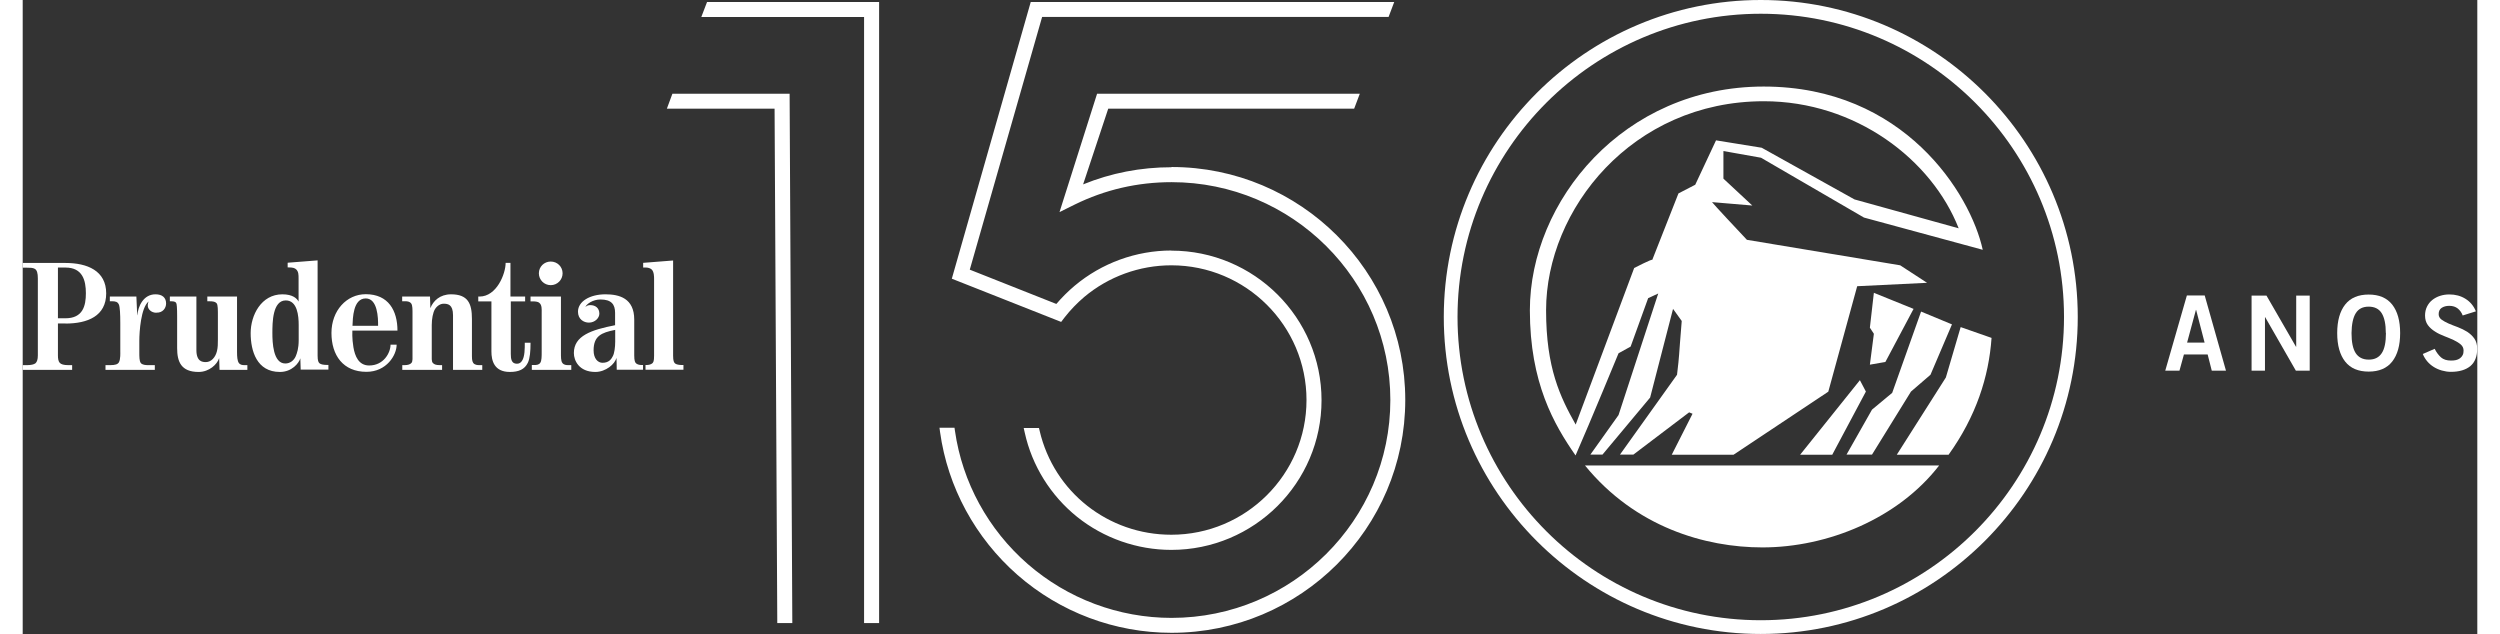 <?xml version="1.0" encoding="UTF-8"?><svg xmlns="http://www.w3.org/2000/svg" id="Layer_26769d53668a3c" data-name="Layer 2" viewBox="0 0 209 53.98" aria-hidden="true" width="209px" height="53px">
  <rect x="0" y="0" width="209" height="53.98" fill="#333333" stroke="none"/>
  <defs><linearGradient class="cerosgradient" data-cerosgradient="true" id="CerosGradient_id7097824f6" gradientUnits="userSpaceOnUse" x1="50%" y1="100%" x2="50%" y2="0%"><stop offset="0%" stop-color="#d1d1d1"/><stop offset="100%" stop-color="#d1d1d1"/></linearGradient><linearGradient/>
    <style>
      .cls-1-6769d53668a3c{
        fill: #fff;
      }
    </style>
  </defs>
  <g id="Navy6769d53668a3c">
    <g>
      <path class="cls-1-6769d53668a3c" d="M53.03,31.48v-.4h.08c.17,0,.36-.04.48-.13.11-.09.17-.19.17-.66v-6.54c0-.19,0-.6-.2-.8-.12-.12-.34-.17-.49-.17h-.24v-.4l2.55-.2v8.11c0,.44.07.57.17.66.12.09.35.13.6.13h.11v.4h-3.23ZM44.96,24.28c-.56,0-1.01-.45-1.01-1.01s.45-1,1.01-1,1.01.44,1.01,1-.45,1.01-1.01,1.01ZM50.58,31.48s-.01-1.01-.03-1.01c-.11.52-.9,1.2-1.79,1.2-1.4,0-1.83-.98-1.83-1.61,0-1.47,1.48-1.97,3.51-2.37v-1.05c0-.72-.31-1.14-1.25-1.14-.64,0-1.18.39-1.26.61v.03c.08-.12.25-.16.39-.16.47,0,.78.27.78.73,0,.36-.37.76-.89.76-.43,0-.93-.28-.93-.93,0-.88,1.02-1.48,2.34-1.48,1.17,0,2.45.33,2.45,2.15v3.06c0,.45.07.6.17.68.12.09.28.13.45.13h.13v.4h-2.23ZM43.35,31.48v-.4h.2c.19,0,.4-.01.52-.19.12-.17.12-.53.12-.94v-3.34c0-.27.03-.64-.2-.82-.13-.12-.38-.13-.62-.13h-.13v-.41h2.59v4.71c0,.41-.01.77.12.94.12.17.32.19.51.19h.25v.4h-3.35ZM43.01,30.89c-.27.56-.77.78-1.53.78-1.34,0-1.57-.97-1.57-1.74v-4.27h-1.12v-.41h.11c1.45,0,2.22-1.93,2.22-2.87h.41v2.87h1.25v.41h-1.22v4.47c0,.43.05.84.52.84.2,0,.33-.09.43-.24.25-.36.24-1.08.24-1.55h.49c0,.73-.05,1.34-.23,1.71ZM36.64,31.48v-4.64c0-.92-.44-.98-.8-.98-.25,0-.54.15-.74.47-.17.29-.27.82-.27,1.34v2.3c0,.53-.03.8.09.93.11.12.25.19.6.19h.19v.4h-3.39v-.4h.2c.29,0,.48-.07.58-.19.12-.13.09-.4.09-.93v-3.2c0-.41.01-.76-.11-.93-.13-.17-.33-.19-.52-.19h-.25v-.4h2.37l.03.97h.01c.23-.59.8-1.16,1.75-1.16,1.44,0,1.78.78,1.78,2.09v2.83c0,.52-.01.74.11.92.12.17.35.19.52.19h.25v.4h-2.5ZM28.07,28.16s-.04.65.09,1.41c.13.76.45,1.55,1.34,1.55,1.24,0,1.82-1.09,1.82-1.77h.52c0,.89-.86,2.31-2.57,2.31-1.99,0-2.98-1.41-2.98-3.31s1.29-3.3,2.92-3.3c1.94,0,2.7,1.41,2.7,3.1h-3.85ZM23.67,31.48l-.03-.97c-.12.41-.72,1.16-1.74,1.16-1.97,0-2.49-1.79-2.49-3.31s.9-3.3,2.7-3.3c.89,0,1.25.36,1.38.62v-1.94c0-.35,0-.6-.2-.8-.12-.12-.31-.17-.61-.17h-.12v-.4l2.55-.2v8.11c0,.44.07.57.17.66.12.09.35.13.58.13h.17v.4h-2.38ZM16.76,31.48l-.03-.97s-.01.04-.01,0c-.16.51-.84,1.16-1.74,1.16-1.5,0-1.83-.88-1.83-2.03v-2.68c0-.78-.03-1.08-.08-1.16-.04-.07-.11-.15-.45-.15h-.09v-.4h2.26v4.56c0,1,.54,1.02.81,1.02.45,0,.81-.4.94-.93.08-.31.08-.65.08-1v-1.95c0-.54.01-1-.11-1.13-.11-.12-.25-.17-.66-.17h-.13v-.4h2.53v4.73c0,.41.03.74.15.92.12.17.31.19.49.19h.24v.4h-2.35ZM11.39,26.63c-.47,0-.74-.33-.74-.6,0-.09,0-.2.07-.35h-.01c-.64.53-.78,2.55-.78,3.34v.96c0,.41,0,.74.12.92.12.17.43.19.6.19h.6v.4h-4.2v-.4h.4c.43,0,.64-.07.74-.24.15-.24.12-.88.12-.88v-2.43c0-.8-.03-1.4-.12-1.61-.11-.23-.27-.28-.62-.28h-.15v-.4h2.26l.07,1.59h.01c.07-.77.52-1.78,1.55-1.78.56,0,.9.27.9.78,0,.4-.29.8-.81.78ZM3.64,27.54h-.64v2.71c0,.28.03.51.16.65.12.12.33.19.72.19h.33v.4H0v-.4h.37c.32,0,.58-.05.72-.16.13-.12.2-.32.2-.68v-6.55c0-.43-.07-.72-.28-.82-.13-.08-.39-.09-.73-.09h-.28v-.4h3.64c1.86,0,3.47.66,3.47,2.59s-1.58,2.57-3.47,2.57ZM50.44,28.09c-1.18.23-1.83.53-1.83,1.74,0,.7.36,1.06.76,1.06.56,0,.76-.33.88-.57.13-.24.2-.76.2-1.24v-1ZM29.21,25.41c-1.09,0-1.1,1.7-1.13,2.33h2.18c.01-.68-.04-2.33-1.05-2.33ZM23.5,27.67c0-.77-.11-2.09-1.1-2.09-1.13,0-1.14,1.89-1.14,2.78,0,.77.05,2.59,1.1,2.59.4,0,.73-.25.89-.62.11-.27.25-.66.25-1.37v-1.29ZM3.64,22.78h-.64v4.32h.64c1.48,0,1.74-1.05,1.74-2.13s-.27-2.19-1.74-2.19Z"/>
      <g>
        <path class="cls-1-6769d53668a3c" d="M158.6,30.82l-1.32.23.34-2.63-.34-.52.34-2.97,3.38,1.37-2.4,4.52ZM163.98,38.72h-4.41l4.18-6.58,1.26-4.29,2.63.92c-.23,3.32-1.32,6.69-3.66,9.95ZM162.44,31.91l-1.66,1.43-3.32,5.37h-2.17l2.17-3.83,1.72-1.43,2.46-6.92,2.63,1.09-1.83,4.29ZM156.77,18.52l-8.76-5.09-3.2-.57v2.35l2.46,2.29-3.43-.29s.11.17,2.97,3.21l13.05,2.17,2.29,1.49-5.95.29-2.46,8.98-8.07,5.37h-5.26l1.77-3.49-.29-.12-4.75,3.6h-1.14l4.86-6.8c.23-1.95.11-1.09.4-4.58l-.74-1.03-1.95,7.55-4.06,4.86h-1.03l2.4-3.37,3.38-10.35-.86.4-1.49,4.12-1.03.57s-2.4,5.83-3.66,8.7c-1.83-2.63-3.89-6.18-3.89-12.36,0-9.27,7.95-19.05,19.91-19.05s17.62,9.16,18.65,13.9l-10.13-2.75ZM154.09,38.72h-2.75l5.09-6.35.51.97-2.86,5.37ZM148.13,46.61c-4.86,0-10.82-1.72-15.11-6.98h30.16c-3.49,4.52-9.5,6.98-15.05,6.98ZM148.25,8.62c-11.21,0-18.54,9.21-18.54,17.8,0,4.92,1.2,7.38,2.52,9.73,1.66-4.46,4.98-13.33,4.98-13.33,0,0,1.54-.8,1.54-.69l2.23-5.66,1.43-.74,1.77-3.78,3.89.63,7.9,4.4,8.87,2.46c-2.29-5.84-8.76-10.82-16.59-10.82Z"/>
        <path class="cls-1-6769d53668a3c" d="M147.99,53.98c-14.88,0-26.99-12.11-26.99-26.99S133.11,0,147.99,0s26.99,12.11,26.99,26.99-12.11,26.99-26.99,26.99ZM147.99,1.17c-14.24,0-25.82,11.58-25.82,25.82s11.58,25.82,25.82,25.82,25.82-11.58,25.82-25.82S162.23,1.17,147.99,1.17Z"/>
        <path class="cls-1-6769d53668a3c" d="M97.81,14.24c-2.61,0-5.14.49-7.52,1.46l2.14-6.45h20.94l.48-1.27h-22.37l-3.2,10.08,1.29-.64c2.58-1.27,5.35-1.91,8.25-1.91,10.27,0,18.63,8.32,18.63,18.55s-8.36,18.55-18.63,18.55c-4.5,0-8.85-1.63-12.25-4.59-3.36-2.93-5.56-6.95-6.19-11.32l-.04-.28h-1.28l.05.37c.65,4.69,3,9.01,6.59,12.16,3.63,3.18,8.29,4.93,13.12,4.93,10.98,0,19.9-8.89,19.9-19.83s-8.93-19.83-19.9-19.83Z"/>
        <path class="cls-1-6769d53668a3c" d="M97.81,21.33c-3.01,0-5.94,1.07-8.24,3-.56.47-1.08.99-1.56,1.55l-7.37-2.92,6.16-21.52h29.5l.48-1.27h-30.95l-6.72,23.56,9.31,3.68.29-.38c.49-.63,1.06-1.22,1.67-1.74,2.07-1.74,4.71-2.7,7.42-2.7,6.35,0,11.51,5.14,11.51,11.47s-5.17,11.47-11.51,11.47c-5.38,0-9.99-3.64-11.21-8.84l-.06-.25h-1.3l.09.4c.62,2.82,2.21,5.36,4.46,7.17,2.26,1.81,5.11,2.81,8.02,2.81,7.05,0,12.79-5.71,12.79-12.74s-5.74-12.74-12.79-12.74Z"/>
        <polygon class="cls-1-6769d53668a3c" points="65.3 7.98 55.32 7.98 54.85 9.25 64.02 9.25 64.25 53.05 65.53 53.05 65.3 7.98"/>
        <polygon class="cls-1-6769d53668a3c" points="58.27 .17 57.78 1.45 71.64 1.45 71.64 53.05 72.92 53.05 72.92 .17 58.27 .17"/>
      </g>
    </g>
    <g>
      <path class="cls-1-6769d53668a3c" d="M184.27,25.16h1.52l1.81,6.4h-1.21l-.35-1.38h-2.02l-.38,1.38h-1.21l1.84-6.4ZM184.29,29.17h1.49l-.72-2.78h-.02l-.75,2.78Z"/>
      <path class="cls-1-6769d53668a3c" d="M189.78,31.56v-6.39h1.27l2.51,4.35h.02v-4.35h1.15v6.39h-1.18l-2.61-4.55h-.02v4.55h-1.15Z"/>
      <path class="cls-1-6769d53668a3c" d="M202.43,28.36c0,1.05-.23,1.86-.68,2.43-.45.57-1.12.85-2,.85s-1.55-.28-2-.85c-.45-.57-.68-1.38-.68-2.43s.23-1.86.68-2.43c.45-.57,1.12-.85,2-.85s1.55.28,2,.85c.45.57.68,1.38.68,2.43ZM201.21,28.36c0-.76-.12-1.32-.35-1.69s-.6-.56-1.11-.56-.87.19-1.1.56-.35.94-.36,1.69c0,.76.11,1.32.35,1.7.24.37.61.56,1.12.56s.87-.19,1.11-.56.35-.94.35-1.7Z"/>
      <path class="cls-1-6769d53668a3c" d="M207.76,26.87c-.09-.25-.24-.45-.42-.6-.19-.15-.43-.23-.72-.23-.27,0-.48.06-.65.17-.17.11-.26.29-.26.54,0,.18.08.34.24.46.16.12.37.23.61.34.24.1.51.21.79.31.28.11.55.24.79.39.24.16.45.35.61.58s.24.52.24.86c0,.66-.19,1.15-.58,1.48-.39.32-.94.49-1.66.49-.26,0-.51-.04-.76-.11s-.48-.17-.69-.3c-.21-.13-.4-.29-.56-.48-.16-.19-.29-.4-.38-.63l1.01-.44c.15.3.33.54.54.73.21.18.49.27.85.27.15,0,.3-.01.42-.04.13-.03.24-.08.34-.15.1-.07.17-.16.23-.27.06-.11.08-.24.08-.39,0-.21-.08-.38-.24-.52-.16-.14-.37-.26-.61-.38-.24-.11-.51-.22-.79-.33-.28-.11-.55-.23-.79-.39-.24-.15-.45-.33-.61-.55-.16-.22-.24-.49-.24-.82,0-.28.06-.54.17-.76.11-.22.26-.41.45-.56.19-.15.41-.27.66-.35.25-.08.51-.12.79-.12.51,0,.97.12,1.37.37s.7.6.89,1.07l-1.12.35Z"/>
    </g>
  </g>
</svg>
